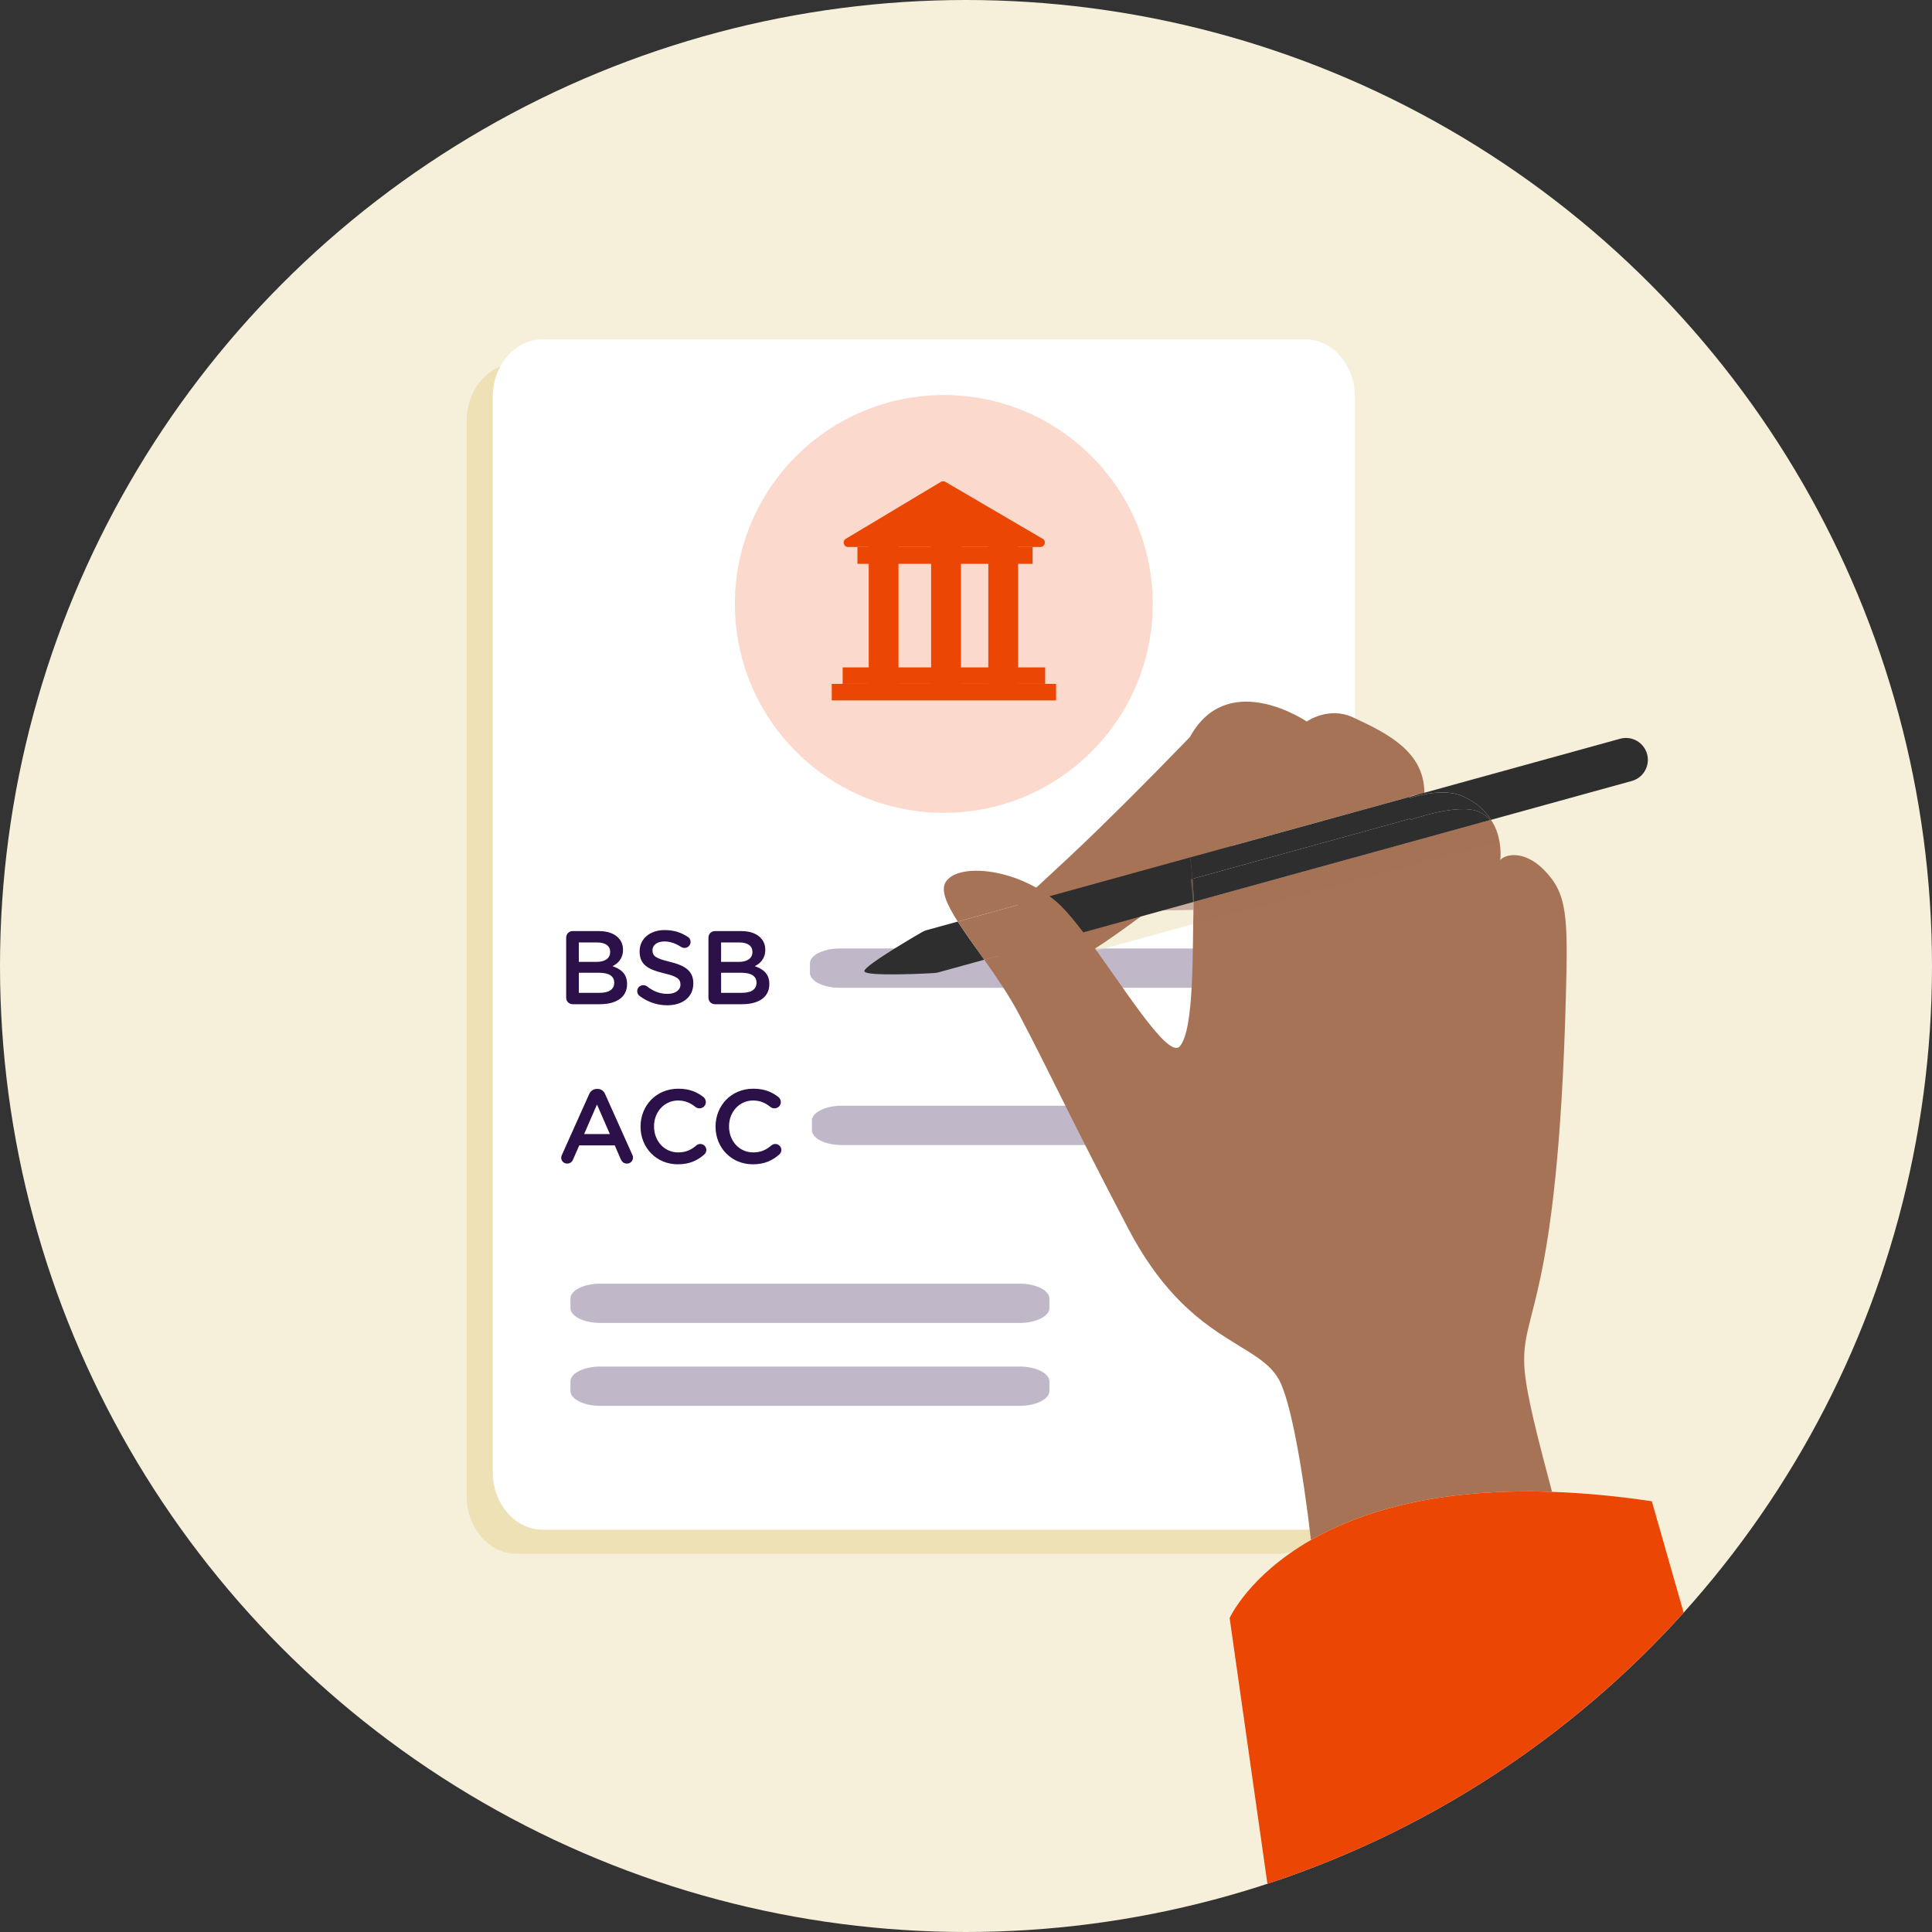 <?xml version="1.0" encoding="UTF-8"?><svg xmlns="http://www.w3.org/2000/svg" xmlns:xlink="http://www.w3.org/1999/xlink" viewBox="0 0 128 128"><rect x="0" y="0" width="128" height="128" fill="#333333" stroke="none"/><defs><clipPath id="b"><circle cx="64" cy="64" r="64" fill="none" stroke-width="0"/></clipPath><clipPath id="c"><rect x="48.69" y="26.171" width="27.681" height="27.681" fill="none" stroke-width="0"/></clipPath></defs><g isolation="isolate"><g id="a"><g clip-path="url(#b)"><circle cx="64" cy="64" r="64" fill="#f6f0da" stroke-width="0"/><path d="m88.035,99.132c0,2.092-1.484,3.807-3.301,3.807h-50.514c-1.816,0-3.303-1.714-3.303-3.807V27.879c0-2.095,1.486-3.809,3.303-3.809h50.514c1.816,0,3.301,1.714,3.301,3.809v71.252Z" fill="#ede1b5" stroke-width="0"/><path d="m89.765,97.54c0,2.092-1.484,3.807-3.301,3.807h-50.514c-1.816,0-3.303-1.714-3.303-3.807V26.288c0-2.095,1.486-3.809,3.303-3.809h50.514c1.816,0,3.301,1.714,3.301,3.809v71.252Z" fill="#fff" stroke-width="0"/><path d="m53.66,63.827c0-.543.889-.987,1.974-.987h27.784c1.085,0,1.974.444,1.974.987v.63c0,.543-.889.987-1.974.987h-27.784c-1.085,0-1.974-.444-1.974-.987v-.63Z" fill="#c0b7c9" stroke-width="0"/><path d="m53.791,74.245c0-.543.889-.987,1.974-.987h27.784c1.085,0,1.974.444,1.974.987v.63c0,.543-.889.987-1.974.987h-27.784c-1.085,0-1.974-.444-1.974-.987v-.63Z" fill="#c0b7c9" stroke-width="0"/><path d="m72.023,63.161l7.08-1.954c.001-.295-.012-.606-.03-.922l-2.983.058c-1.785,1.331-3.326,2.411-4.068,2.818Z" fill="#ede1b5" mix-blend-mode="multiply" opacity=".5" stroke-width="0"/><path d="m78.789,58.282c-.915.715-1.835,1.417-2.698,2.06l2.983-.058c-.037-.646-.106-1.327-.191-2.029l-.094.026Z" fill="#eaeaea" stroke-width="0"/><path d="m78.789,58.282c-.915.715-1.835,1.417-2.698,2.06l2.983-.058c-.037-.646-.106-1.327-.191-2.029l-.094.026Z" fill="#a77357" mix-blend-mode="multiply" opacity=".5" stroke-width="0"/><path d="m85.567,52.243c.058-2.062-5.289-4.925-5.289-4.925-2.414,2.549-5.181,5.354-7.468,7.579-5.638,5.488-7.209,6.151-6.907,7.924.233,1.371,3.313,1.874,6.107.347.004-.002.009-.005.013-.007l-.233.064c-.526-.692-1.022-1.297-1.459-1.732-.243-.241-.506-.458-.778-.662l9.236-2.549c3.396-2.652,6.721-5.468,6.779-6.04Z" fill="#a77357" stroke-width="0"/><path d="m70.331,61.494c.436.434.933,1.039,1.459,1.732l.233-.064c1.101-.605,3.957-2.685,6.766-4.879l-9.236,2.549c.272.204.536.421.778.662Z" fill="#a77357" stroke-width="0"/><path d="m78.178,69.308c.962-1.182.814-6.377.898-9.279.003-.088,0-.183,0-.273l-7.314,2.019c2.476,3.261,5.623,8.509,6.417,7.533Z" fill="none" stroke-width="0"/><path d="m94.369,52.523c-.017-2.672-2.311-3.884-4.75-5.005-1.607-.739-3.044.285-3.044.285,0,0-4.983-3.394-7.556.714-1.141,1.822-.538,5.212-.164,8.288l14.561-4.019c0-.083.953-.178.953-.263Z" fill="#a77357" stroke-width="0"/><path d="m62.657,58.43c-.349.555.059,1.473.797,2.626l6.071-1.675c-2.521-1.89-6.094-2.181-6.868-.95Z" fill="#a77357" stroke-width="0"/><path d="m102.827,98.84c-.895-3.398-1.727-6.482-1.834-8.293-.223-3.786,2.201-4.041,2.751-24.515.145-5.384.09-6.829-1.445-8.392-1.319-1.343-2.591-1.051-2.905-.654,0,0,.212-1.38-.608-2.67l-19.71,5.44c0,.09.003.185,0,.273-.084,2.901.064,8.097-.898,9.279-.793.975-3.94-4.273-6.417-7.533l-6.552,1.808c.806,1.138,1.654,2.377,2.328,3.658,2.06,3.912,3.358,6.8,7.214,14.16,3.973,7.585,8.568,7.421,9.987,10.01.779,1.421,1.574,5.954,2.116,10.617,3.261-1.866,8.325-3.454,15.972-3.189Z" fill="#a77357" stroke-width="0"/><path d="m61.409,61.62c-.101.028-.196.067-.286.114h0s-3.853,2.211-3.857,2.605c-.004.394,4.556.132,4.556.132.119-.002.239-.019.359-.052l3.029-.836c-.653-.922-1.274-1.774-1.756-2.527l-2.046.565Z" fill="#2e2e2e" stroke-width="0"/><path d="m96.91,52.752c.916.411,1.502.978,1.875,1.564l9.325-2.574c.773-.213,1.226-1.012,1.013-1.785-.213-.773-1.01-1.226-1.786-1.013l-13.922,3.842c0,.028,0,.056,0,.084,0,0,2.098-.745,3.494-.119Z" fill="#2e2e2e" stroke-width="0"/><path d="m71.762,61.774l7.314-2.019c.004-.899-.093-1.905-.221-2.951l-9.33,2.575c.272.204.536.421.778.662.436.434.933,1.039,1.459,1.732Z" fill="#2e2e2e" stroke-width="0"/><path d="m70.303,60.043c-.243-.241-.506-.458-.778-.662l-6.071,1.675c.482.753,1.102,1.605,1.756,2.527l6.552-1.808c-.526-.692-1.022-1.297-1.459-1.732Z" fill="#a77357" stroke-width="0"/><path d="m93.444,54.322s3.165-1.156,4.562-.53c.305.137.542.325.731.538l.048-.013c-.373-.586-.959-1.154-1.875-1.564-1.396-.626-3.494.119-3.494.119,0-.028,0-.056,0-.084l-14.561,4.019c.059.484.11.958.149,1.418l14.44-3.986c0,.028,0,.056,0,.084Z" fill="#2e2e2e" stroke-width="0"/><path d="m98.737,54.329l-19.662,5.427c.002-.483-.027-.998-.072-1.533l-.121.033c.127,1.046.224,2.052.221,2.951l20.185-5.449c-.009-.47-.174-1.003-.551-1.429Z" fill="#a77357" mix-blend-mode="multiply" opacity=".5" stroke-width="0"/><path d="m98.737,54.329c-.188-.213-.426-.401-.731-.538-1.396-.626-4.562.53-4.562.53,0-.028,0-.056,0-.084l-14.44,3.986c.045.534.074,1.05.072,1.533l19.662-5.427Z" fill="#2e2e2e" stroke-width="0"/><path d="m37.234,76.503l1.799-4.013c.097-.214.27-.346.512-.346h.042c.242,0,.408.132.505.346l1.799,4.013c.035.062.048.125.048.18,0,.228-.173.408-.401.408-.201,0-.339-.118-.415-.298l-.394-.907h-2.353l-.408.934c-.069.173-.215.27-.394.27-.221,0-.394-.173-.394-.395,0-.062.021-.125.055-.194Zm3.169-1.37l-.851-1.958-.851,1.958h1.702Z" fill="#2b104a" stroke-width="0"/><path d="m42.438,74.649v-.014c0-1.377,1.031-2.505,2.498-2.505.747,0,1.239.221,1.661.546.09.07.166.187.166.339,0,.235-.187.415-.422.415-.118,0-.201-.042-.256-.083-.332-.27-.692-.436-1.156-.436-.92,0-1.598.761-1.598,1.709v.014c0,.948.671,1.716,1.598,1.716.512,0,.858-.166,1.211-.464.062-.055.152-.096.256-.096.215,0,.401.179.401.394,0,.132-.062.235-.138.304-.457.401-.976.65-1.758.65-1.412,0-2.463-1.1-2.463-2.491Z" fill="#2b104a" stroke-width="0"/><path d="m47.407,74.649v-.014c0-1.377,1.031-2.505,2.498-2.505.747,0,1.239.221,1.661.546.09.07.166.187.166.339,0,.235-.187.415-.422.415-.118,0-.201-.042-.256-.083-.332-.27-.692-.436-1.156-.436-.92,0-1.598.761-1.598,1.709v.014c0,.948.671,1.716,1.598,1.716.512,0,.858-.166,1.211-.464.062-.055.152-.096.256-.096.215,0,.401.179.401.394,0,.132-.062.235-.138.304-.457.401-.976.65-1.758.65-1.412,0-2.463-1.1-2.463-2.491Z" fill="#2b104a" stroke-width="0"/><path d="m37.511,62.116c0-.242.187-.429.429-.429h1.744c.554,0,.99.152,1.266.429.215.215.325.477.325.803v.014c0,.581-.332.893-.692,1.079.567.194.962.519.962,1.176v.014c0,.865-.713,1.329-1.792,1.329h-1.813c-.242,0-.429-.187-.429-.429v-3.986Zm2,1.612c.547,0,.913-.214.913-.657v-.014c0-.381-.304-.616-.851-.616h-1.225v1.287h1.163Zm.249,2.048c.581,0,.934-.228.934-.664v-.013c0-.408-.325-.651-.996-.651h-1.349v1.329h1.412Z" fill="#2b104a" stroke-width="0"/><path d="m42.383,65.991c-.097-.069-.166-.187-.166-.325,0-.221.18-.394.401-.394.118,0,.194.034.249.076.401.318.83.498,1.356.498s.858-.249.858-.609v-.014c0-.346-.194-.533-1.093-.74-1.031-.249-1.612-.554-1.612-1.446v-.013c0-.83.692-1.405,1.654-1.405.609,0,1.1.159,1.536.45.097.055.187.173.187.339,0,.221-.18.395-.401.395-.083,0-.152-.021-.221-.062-.374-.242-.733-.367-1.114-.367-.498,0-.789.256-.789.575v.014c0,.374.221.54,1.156.761,1.024.249,1.55.616,1.55,1.418v.014c0,.906-.713,1.446-1.73,1.446-.657,0-1.28-.208-1.82-.609Z" fill="#2b104a" stroke-width="0"/><path d="m46.937,62.116c0-.242.187-.429.429-.429h1.744c.554,0,.99.152,1.266.429.215.215.325.477.325.803v.014c0,.581-.332.893-.692,1.079.567.194.962.519.962,1.176v.014c0,.865-.713,1.329-1.792,1.329h-1.813c-.242,0-.429-.187-.429-.429v-3.986Zm2,1.612c.547,0,.913-.214.913-.657v-.014c0-.381-.304-.616-.851-.616h-1.225v1.287h1.163Zm.249,2.048c.581,0,.934-.228.934-.664v-.013c0-.408-.325-.651-.996-.651h-1.349v1.329h1.412Z" fill="#2b104a" stroke-width="0"/><g clip-path="url(#c)"><path d="m76.371,40.012c0,7.644-6.197,13.841-13.841,13.841s-13.841-6.197-13.841-13.841,6.197-13.841,13.841-13.841,13.841,6.197,13.841,13.841" fill="#fbdacd" stroke-width="0"/><rect x="57.555" y="35.507" width="1.973" height="9.803" fill="#eb4603" stroke-width="0"/><rect x="61.69" y="35.507" width="1.973" height="9.803" fill="#eb4603" stroke-width="0"/><rect x="65.477" y="35.507" width="1.973" height="9.803" fill="#eb4603" stroke-width="0"/><path d="m68.933,36.24h-12.746c-.296,0-.404-.39-.15-.542l6.298-3.773c.091-.055.206-.055.297-.002l6.448,3.773c.258.15.15.544-.147.544" fill="#eb4603" stroke-width="0"/><rect x="55.828" y="44.217" width="13.417" height="1.093" fill="#eb4603" stroke-width="0"/><rect x="55.106" y="45.31" width="14.862" height="1.093" fill="#eb4603" stroke-width="0"/><rect x="56.807" y="36.24" width="11.605" height="1.115" fill="#eb4603" stroke-width="0"/></g><path d="m37.794,86.032c0-.543.889-.987,1.974-.987h27.784c1.085,0,1.974.444,1.974.987v.63c0,.543-.889.987-1.974.987h-27.784c-1.085,0-1.974-.444-1.974-.987v-.63Z" fill="#c0b7c9" stroke-width="0"/><path d="m37.794,91.524c0-.543.889-.987,1.974-.987h27.784c1.085,0,1.974.444,1.974.987v.63c0,.543-.889.987-1.974.987h-27.784c-1.085,0-1.974-.444-1.974-.987v-.63Z" fill="#c0b7c9" stroke-width="0"/><path d="m111.545,106.84l-2.107-7.378c-2.398-.359-4.59-.552-6.611-.622-7.647-.265-12.711,1.322-15.972,3.189-4.135,2.367-5.388,5.169-5.388,5.169l2.504,17.62c10.719-3.518,20.189-9.788,27.573-17.978Z" fill="#eb4603" stroke-width="0"/></g></g></g></svg>
